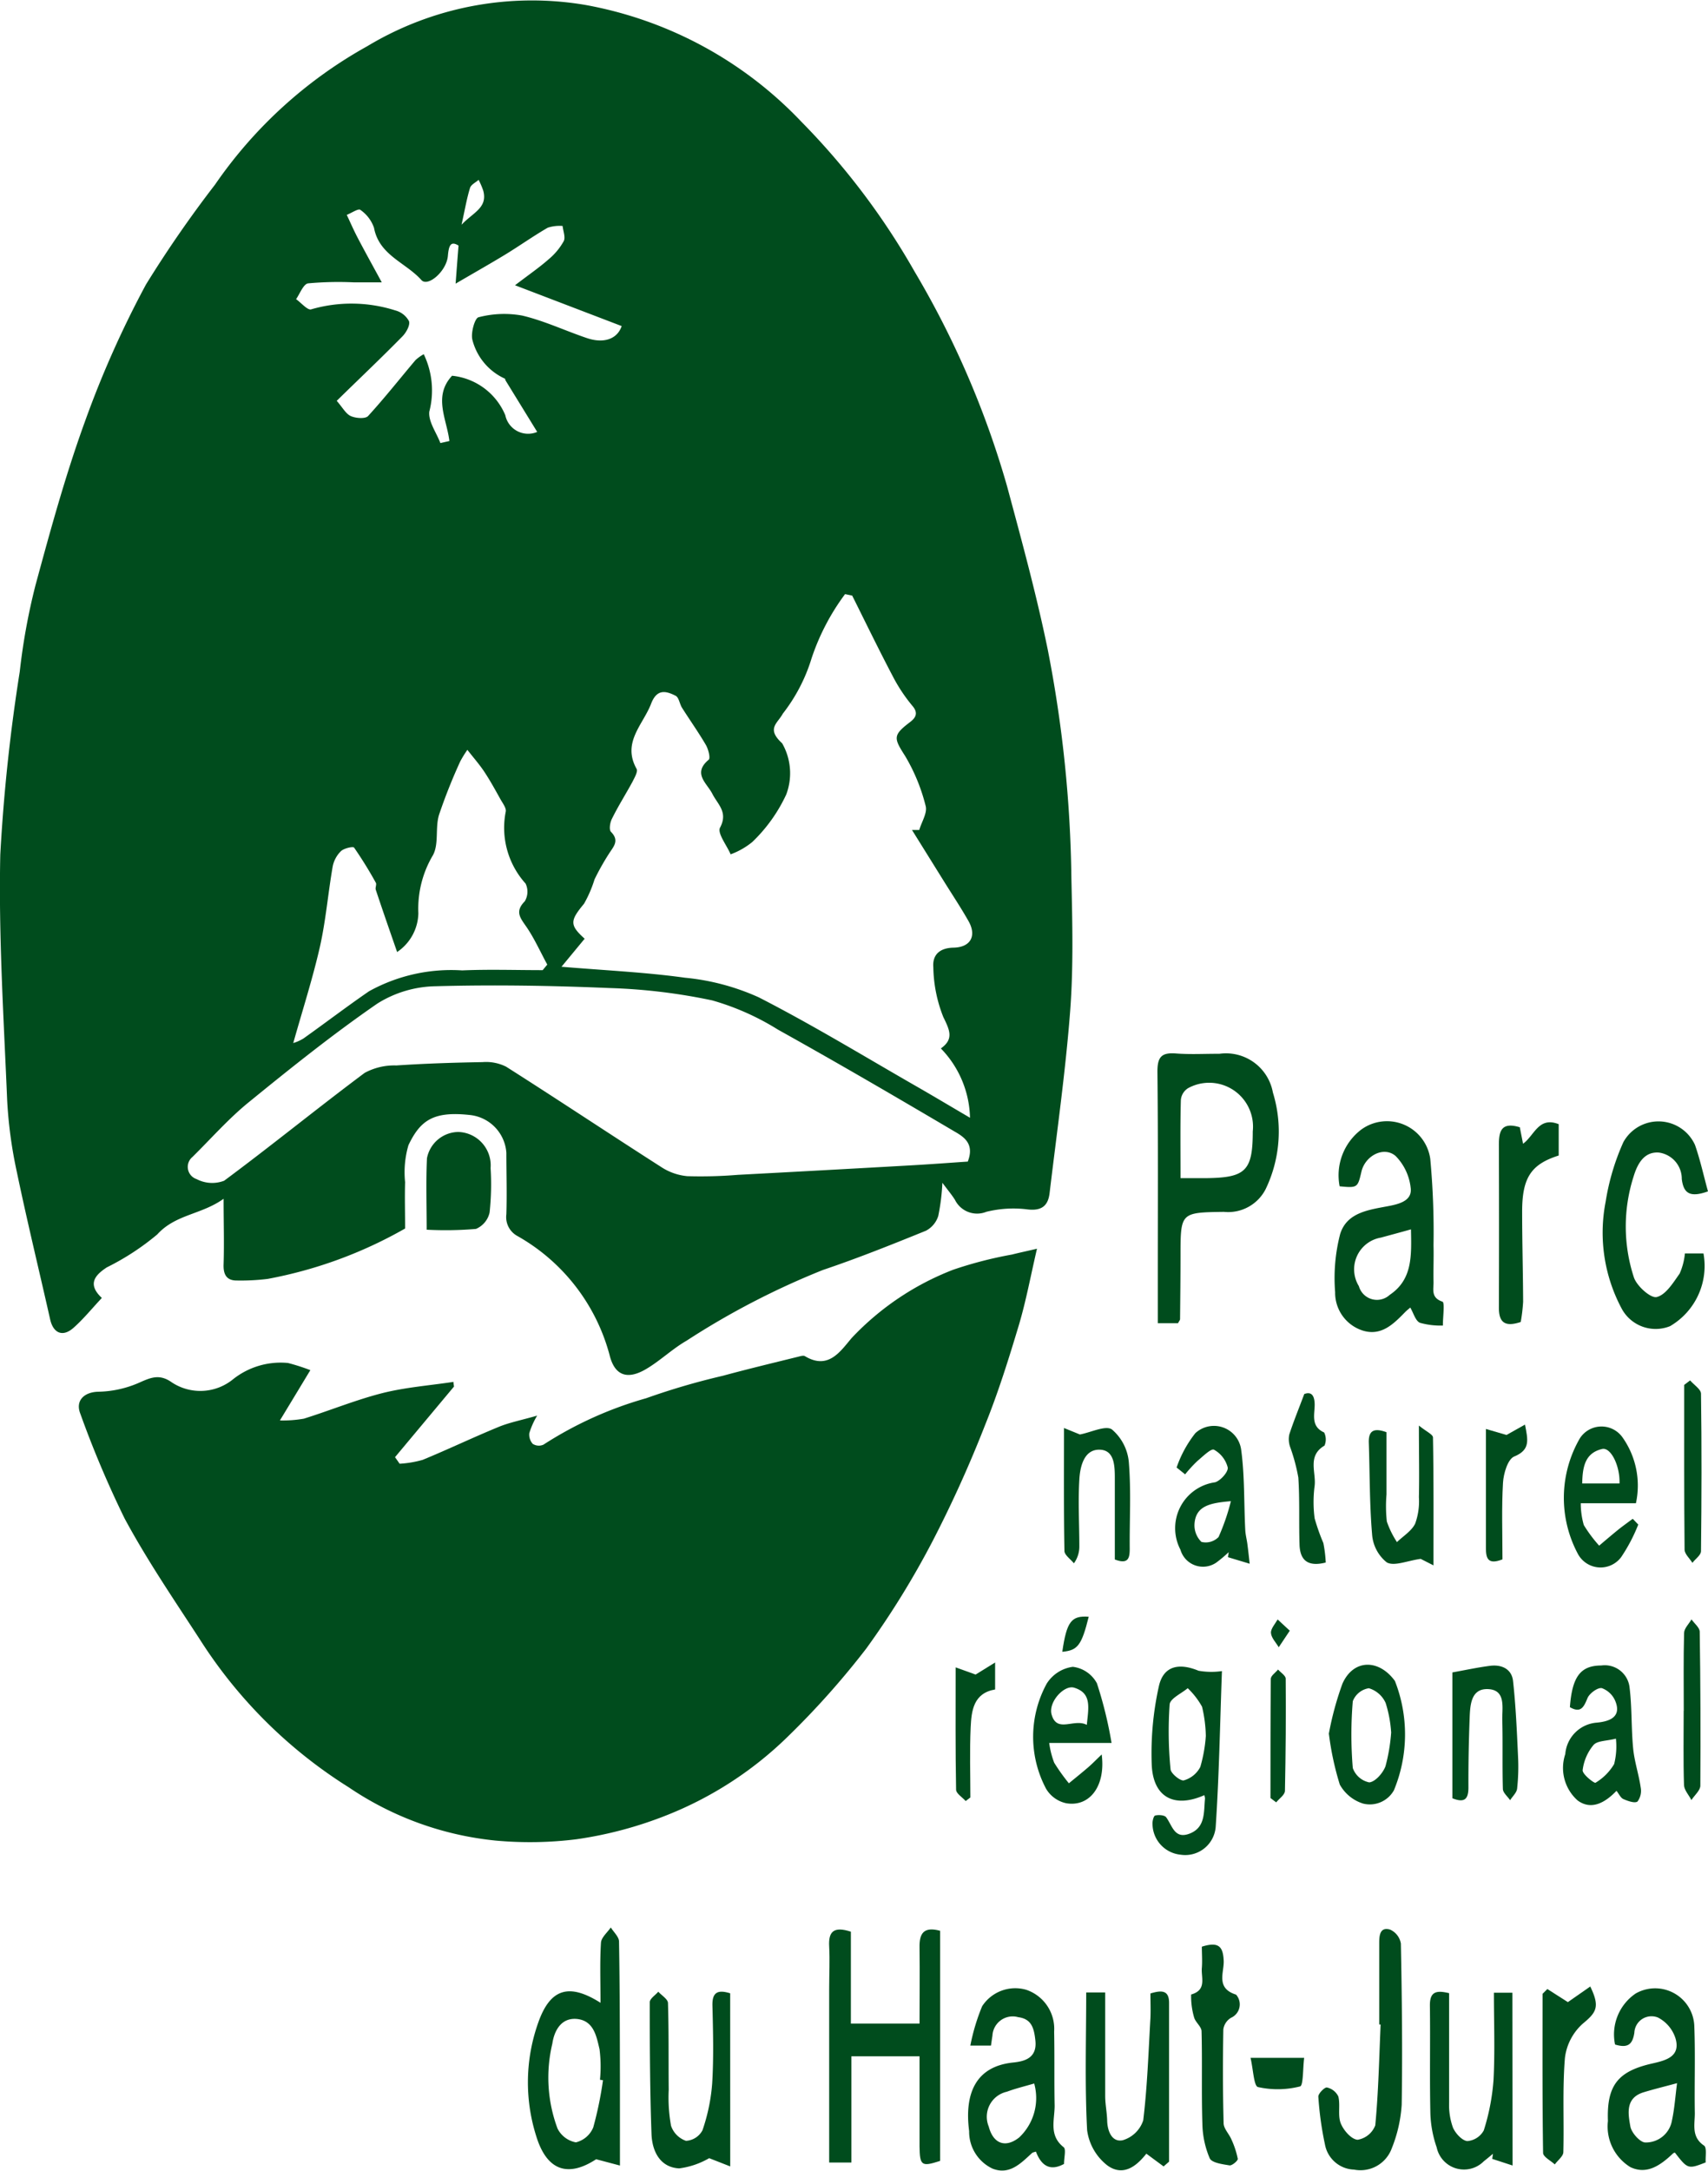 <svg id="Groupe_309" data-name="Groupe 309" xmlns="http://www.w3.org/2000/svg" xmlns:xlink="http://www.w3.org/1999/xlink" width="41.492" height="52.704" viewBox="0 0 41.492 52.704">
  <defs>
    <clipPath id="clip-path">
      <rect id="Rectangle_252" data-name="Rectangle 252" width="41.492" height="52.704" fill="#004c1d"/>
    </clipPath>
  </defs>
  <g id="Groupe_308" data-name="Groupe 308" transform="translate(0 0)" clip-path="url(#clip-path)">
    <path id="Tracé_292" data-name="Tracé 292" d="M22.893,28.715a5.111,5.111,0,0,1-.1.808.61.61,0,0,1-.3.359c-.825.335-1.654.667-2.5.952a19.063,19.063,0,0,0-3.316,1.719c-.348.2-.643.49-.989.692-.447.26-.755.158-.879-.342a4.712,4.712,0,0,0-2.238-2.892.521.521,0,0,1-.27-.528c.016-.5,0-1,0-1.494a.991.991,0,0,0-.878-.916c-.892-.1-1.211.127-1.5.73a2.337,2.337,0,0,0-.082.9c-.011.366,0,.732,0,1.125A10.663,10.663,0,0,1,6.5,31.052a5.384,5.384,0,0,1-.778.038c-.235-.011-.3-.169-.29-.4.016-.5,0-.993,0-1.584-.538.387-1.167.375-1.612.866a6.165,6.165,0,0,1-1.226.8c-.274.181-.487.4-.12.742-.235.25-.443.508-.687.724-.261.233-.491.135-.568-.2-.27-1.2-.561-2.388-.811-3.588a10.85,10.85,0,0,1-.234-1.736c-.083-1.988-.21-3.979-.167-5.966A43.55,43.55,0,0,1,.48,16.306a15.284,15.284,0,0,1,.383-2.1c.362-1.334.728-2.672,1.2-3.97A24.34,24.34,0,0,1,3.546,6.908,28.425,28.425,0,0,1,5.222,4.485a10.925,10.925,0,0,1,3.7-3.363,7.759,7.759,0,0,1,5.31-1A9.582,9.582,0,0,1,19.462,2.95a17.477,17.477,0,0,1,2.753,3.639,22.12,22.12,0,0,1,2.25,5.219c.353,1.311.712,2.623.985,3.951a30.644,30.644,0,0,1,.577,5.57c.024,1.07.051,2.144-.029,3.208-.113,1.48-.324,2.953-.5,4.427-.036.312-.192.441-.538.4a2.731,2.731,0,0,0-1,.059.6.6,0,0,1-.762-.292c-.072-.115-.16-.219-.31-.42m-9.267-5.24c1.1.092,2.064.135,3.019.268a5.641,5.641,0,0,1,1.792.476c1.317.674,2.583,1.447,3.868,2.183.4.23.8.469,1.264.741a2.492,2.492,0,0,0-.708-1.683c.322-.227.214-.447.059-.764a3.412,3.412,0,0,1-.242-1.209c-.024-.294.148-.467.489-.474.421-.008.569-.29.364-.648-.183-.323-.39-.634-.587-.95l-.784-1.259.176,0c.059-.2.2-.415.156-.582a4.481,4.481,0,0,0-.5-1.216c-.273-.427-.3-.5.1-.806.109-.082.252-.2.086-.4a3.952,3.952,0,0,1-.48-.719c-.342-.65-.663-1.311-.991-1.968l-.173-.036a5.524,5.524,0,0,0-.812,1.554,4.151,4.151,0,0,1-.7,1.348c-.13.241-.407.362-.016.721A1.462,1.462,0,0,1,19.1,19.29a3.819,3.819,0,0,1-.824,1.153,1.817,1.817,0,0,1-.527.3c-.094-.221-.328-.514-.257-.648.2-.376-.055-.561-.187-.821s-.488-.494-.089-.828c.047-.039-.008-.255-.069-.36-.179-.306-.388-.6-.578-.9-.06-.094-.075-.25-.155-.292-.25-.129-.463-.165-.6.2-.2.511-.707.935-.349,1.575.036.066-.052.214-.1.312-.163.3-.348.591-.5.9-.047.091-.074.266-.022.317.214.217.056.361-.053.535a6.118,6.118,0,0,0-.347.618,2.951,2.951,0,0,1-.255.591c-.341.411-.356.516.015.85l-.562.68M23.511,28.2c.168-.433-.1-.6-.329-.731C21.762,26.631,20.337,25.8,18.9,25a6.236,6.236,0,0,0-1.6-.711,14.092,14.092,0,0,0-2.505-.3c-1.4-.059-2.812-.082-4.217-.043a2.743,2.743,0,0,0-1.41.42c-1.076.742-2.1,1.561-3.115,2.388-.495.4-.922.888-1.378,1.337a.312.312,0,0,0,.1.537.816.816,0,0,0,.67.04c1.152-.854,2.264-1.761,3.414-2.619a1.509,1.509,0,0,1,.769-.18c.7-.047,1.4-.069,2.094-.081a1.085,1.085,0,0,1,.573.111c1.261.8,2.505,1.629,3.766,2.435a1.384,1.384,0,0,0,.634.223,11.006,11.006,0,0,0,1.229-.032q2.1-.111,4.2-.23c.466-.026.93-.061,1.388-.092m-12.156-10a2.713,2.713,0,0,0-.176.285,13.434,13.434,0,0,0-.513,1.29c-.1.316,0,.707-.149.985a2.538,2.538,0,0,0-.355,1.41,1.163,1.163,0,0,1-.516.942c-.185-.533-.355-1.02-.518-1.511-.018-.052.026-.129,0-.173a9.86,9.86,0,0,0-.527-.851c-.026-.034-.248.016-.321.087a.716.716,0,0,0-.2.376c-.112.647-.165,1.3-.309,1.943-.179.784-.427,1.553-.648,2.339a1.046,1.046,0,0,0,.248-.111c.534-.379,1.055-.777,1.594-1.147a4.124,4.124,0,0,1,2.261-.506c.651-.028,1.3-.006,1.956-.006l.112-.135c-.165-.3-.307-.622-.5-.906-.148-.217-.3-.376-.047-.63a.455.455,0,0,0,.02-.431,2.02,2.02,0,0,1-.483-1.743c.022-.085-.074-.208-.129-.307-.126-.226-.25-.453-.393-.668-.113-.17-.25-.326-.411-.531m-.661-7.445.226-.051c-.063-.533-.4-1.085.065-1.585a1.573,1.573,0,0,1,1.293.958.566.566,0,0,0,.775.406l-.77-1.252c-.008-.013-.006-.036-.014-.041a1.418,1.418,0,0,1-.79-.942c-.043-.168.058-.529.149-.549a2.454,2.454,0,0,1,1.06-.041c.536.126,1.044.368,1.568.545.41.14.742.029.849-.29l-2.591-.991c.352-.268.595-.435.815-.629a1.554,1.554,0,0,0,.368-.441c.048-.094-.014-.246-.027-.37a.956.956,0,0,0-.36.042c-.346.2-.674.433-1.015.642-.361.22-.729.428-1.224.717.029-.387.048-.634.071-.924-.192-.121-.237,0-.259.252-.033.371-.487.761-.644.584-.377-.424-1.026-.6-1.15-1.267a.877.877,0,0,0-.333-.437c-.047-.038-.216.078-.329.122.087.185.168.371.262.551.176.336.361.669.588,1.087-.319,0-.5,0-.689,0a8.09,8.09,0,0,0-1.1.025c-.114.016-.2.25-.292.384.123.087.28.275.366.247a3.508,3.508,0,0,1,2.041.025.531.531,0,0,1,.335.261c.033.094-.065.274-.155.366C9.263,8.69,8.723,9.2,8.18,9.732c.145.166.221.316.341.37s.353.072.42,0c.4-.436.769-.905,1.153-1.359a1.009,1.009,0,0,1,.2-.143,2.035,2.035,0,0,1,.135,1.394c-.027.242.173.509.269.764m.513-5.3c.281-.3.637-.41.53-.823a1.834,1.834,0,0,0-.114-.268c-.073.065-.187.116-.21.2-.078.253-.122.516-.206.895" transform="translate(0 0)" fill="#004c1d"/>
    <path id="Tracé_293" data-name="Tracé 293" d="M24.906,25.787c-.154.658-.265,1.266-.44,1.854-.245.816-.5,1.633-.819,2.423a29.465,29.465,0,0,1-1.271,2.812,20.846,20.846,0,0,1-1.62,2.624,20.087,20.087,0,0,1-1.917,2.148,8.876,8.876,0,0,1-2.906,1.887,9.581,9.581,0,0,1-2.216.593,9.115,9.115,0,0,1-1.962.032,7.723,7.723,0,0,1-3.57-1.294,11.559,11.559,0,0,1-3.616-3.59c-.628-.965-1.28-1.921-1.826-2.933A24.876,24.876,0,0,1,1.667,29.8c-.13-.323.092-.53.435-.538a2.583,2.583,0,0,0,.964-.207c.293-.129.513-.242.825-.018a1.258,1.258,0,0,0,1.486-.079,1.858,1.858,0,0,1,1.333-.394,4.968,4.968,0,0,1,.543.174c-.247.409-.457.756-.739,1.221a2.921,2.921,0,0,0,.582-.043c.64-.2,1.263-.457,1.909-.621.562-.141,1.149-.185,1.725-.272,0,.038.008.075.013.113q-.716.857-1.433,1.715c.038.053.075.106.112.159a2.542,2.542,0,0,0,.56-.094c.62-.255,1.225-.545,1.846-.8.262-.108.548-.162.935-.274a1.921,1.921,0,0,0-.19.423.335.335,0,0,0,.082.262.273.273,0,0,0,.261.02,9.2,9.2,0,0,1,2.495-1.127,17.088,17.088,0,0,1,1.862-.545c.608-.165,1.221-.312,1.832-.463.053-.013.125-.036.162-.014.57.343.862-.118,1.138-.442A6.7,6.7,0,0,1,22.869,26.3a9.856,9.856,0,0,1,1.434-.37c.163-.042.329-.076.6-.14" transform="translate(0.286 4.529)" fill="#004c1d"/>
    <path id="Tracé_294" data-name="Tracé 294" d="M24.416,28.306h-.49v-1.1c0-1.669.009-3.34-.009-5.009,0-.356.1-.467.45-.44s.7.006,1.055.008a1.158,1.158,0,0,1,1.3.94,3.219,3.219,0,0,1-.175,2.344,1.022,1.022,0,0,1-1.016.554c-1.053.015-1.052.016-1.053,1.065,0,.513-.006,1.025-.011,1.538,0,.026-.025.051-.049.1m.062-3.522c.245,0,.444,0,.644,0,.941-.013,1.109-.185,1.109-1.136A1.065,1.065,0,0,0,24.661,22.6a.375.375,0,0,0-.175.29c-.016.6-.008,1.2-.008,1.89" transform="translate(4.2 3.821)" fill="#004c1d"/>
    <path id="Tracé_295" data-name="Tracé 295" d="M27.7,24.738a1.394,1.394,0,0,1,.526-1.381,1.062,1.062,0,0,1,1.675.711,19.155,19.155,0,0,1,.079,2.1c.008.293-.006.585,0,.878.007.182-.074.393.217.49.061.021.009.377.011.58a1.834,1.834,0,0,1-.558-.067c-.109-.048-.155-.235-.235-.37-.043.039-.087.072-.126.112-.281.288-.575.584-1.022.449a.963.963,0,0,1-.677-.935,4.269,4.269,0,0,1,.121-1.407c.168-.551.741-.595,1.223-.692.268-.054.535-.148.49-.442A1.3,1.3,0,0,0,29.06,24c-.288-.248-.741-.007-.831.379s-.093.4-.53.356m1.733,1.046c-.289.081-.51.14-.73.2a.781.781,0,0,0-.535,1.179.456.456,0,0,0,.748.212c.557-.375.53-.945.517-1.6" transform="translate(4.844 4.068)" fill="#004c1d"/>
    <path id="Tracé_296" data-name="Tracé 296" d="M17.661,39.9v2.234h1.668c0-.61.008-1.232,0-1.853-.006-.334.1-.509.5-.4v5.587c-.45.146-.494.119-.5-.352,0-.729,0-1.457,0-2.188H17.674v2.58h-.54V41.274c0-.336.018-.675,0-1.01-.02-.356.1-.5.528-.361" transform="translate(3.009 6.998)" fill="#004c1d"/>
    <path id="Tracé_297" data-name="Tracé 297" d="M12.672,41.635c0-.523-.018-.991.011-1.457.008-.128.155-.248.239-.371.071.115.2.229.2.344.02,1.137.019,2.274.022,3.409,0,.651,0,1.3,0,2.028l-.578-.153c-.684.447-1.2.282-1.458-.569a4.321,4.321,0,0,1,.053-2.753c.287-.809.734-.968,1.509-.478m.062,1.882-.073-.012a3.33,3.33,0,0,0-.011-.743c-.075-.313-.139-.7-.563-.734-.389-.028-.543.319-.583.6a3.537,3.537,0,0,0,.126,2.062.626.626,0,0,0,.446.335.613.613,0,0,0,.422-.364,9.033,9.033,0,0,0,.236-1.143" transform="translate(1.916 6.991)" fill="#004c1d"/>
    <path id="Tracé_298" data-name="Tracé 298" d="M33.4,42.434a1.2,1.2,0,0,1,.5-1.243A.952.952,0,0,1,35.325,42c.026.7,0,1.4.012,2.1,0,.274-.088.573.223.783.074.049.031.273.041.409-.428.167-.437.163-.747-.237a.1.1,0,0,0-.04.013c-.3.284-.636.535-1.045.337a1.157,1.157,0,0,1-.543-1.118c-.032-.875.249-1.213,1.091-1.4.323-.074.678-.167.551-.605a.86.86,0,0,0-.427-.508.417.417,0,0,0-.573.37c-.045.292-.165.377-.469.286m1.507.938c-.309.083-.561.145-.809.22-.451.136-.382.517-.326.832.028.154.236.387.364.388a.643.643,0,0,0,.647-.538c.061-.281.08-.571.123-.9" transform="translate(5.835 7.211)" fill="#004c1d"/>
    <path id="Tracé_299" data-name="Tracé 299" d="M35.674,24.859c-.44.158-.594.048-.637-.3a.643.643,0,0,0-.557-.642c-.369-.027-.527.294-.614.583a3.97,3.97,0,0,0,.008,2.449c.072.212.41.511.554.476.222-.054.4-.348.557-.569a1.565,1.565,0,0,0,.128-.49h.451a1.692,1.692,0,0,1-.812,1.766.937.937,0,0,1-1.164-.406,3.909,3.909,0,0,1-.4-2.618,5.679,5.679,0,0,1,.43-1.444.974.974,0,0,1,1.74.068c.127.363.209.742.315,1.126" transform="translate(5.818 4.067)" fill="#004c1d"/>
    <path id="Tracé_300" data-name="Tracé 300" d="M20.559,42.455h-.5a4.957,4.957,0,0,1,.287-.956.959.959,0,0,1,1.069-.4,1,1,0,0,1,.68,1.015c.012.6,0,1.2.012,1.8,0,.348-.145.722.219,1.008.063.051.009.25.009.406-.347.188-.555.035-.683-.3-.043.016-.075.018-.094.035-.272.249-.545.54-.957.38a.99.99,0,0,1-.571-.911c-.119-.922.165-1.572,1.066-1.666.268-.028.591-.1.543-.537-.032-.289-.087-.522-.415-.564a.493.493,0,0,0-.628.448c-.011.069-.021.14-.035.239m1.05.923c-.232.068-.453.121-.665.2a.622.622,0,0,0-.44.845c.109.419.408.53.742.263a1.316,1.316,0,0,0,.363-1.306" transform="translate(3.513 7.212)" fill="#004c1d"/>
    <path id="Tracé_301" data-name="Tracé 301" d="M15.381,45.376l-.511-.2a1.945,1.945,0,0,1-.73.248c-.467-.025-.656-.42-.671-.835-.039-1.066-.042-2.135-.042-3.2,0-.086.135-.17.207-.255.082.092.233.181.235.275.022.7.011,1.4.018,2.107a3.836,3.836,0,0,0,.056.872.583.583,0,0,0,.364.367.484.484,0,0,0,.4-.256,4.518,4.518,0,0,0,.236-1.139c.038-.627.022-1.258.006-1.887-.008-.309.111-.4.431-.3Z" transform="translate(2.358 7.224)" fill="#004c1d"/>
    <path id="Tracé_302" data-name="Tracé 302" d="M24.328,45.377l-.42-.31c-.2.252-.534.583-.946.286a1.3,1.3,0,0,1-.493-.858c-.058-1.105-.022-2.215-.022-3.343h.461c0,.852,0,1.682,0,2.512,0,.2.043.4.048.6.007.265.121.529.376.477a.745.745,0,0,0,.5-.483c.1-.822.127-1.653.175-2.481.009-.2,0-.4,0-.6.272-.083.453-.082.453.228q0,1.927,0,3.855l-.13.114" transform="translate(3.94 7.224)" fill="#004c1d"/>
    <path id="Tracé_303" data-name="Tracé 303" d="M31.555,45.354l-.494-.161.018-.123c-.074.061-.147.122-.222.181a.678.678,0,0,1-1.145-.337,2.782,2.782,0,0,1-.153-.812c-.02-.879,0-1.759-.012-2.638,0-.32.141-.374.467-.294,0,.883,0,1.773,0,2.663a1.6,1.6,0,0,0,.093.6c.06.14.221.316.349.328a.5.5,0,0,0,.4-.259,5.306,5.306,0,0,0,.237-1.229c.036-.7.009-1.4.009-2.114h.449Z" transform="translate(5.189 7.224)" fill="#004c1d"/>
    <path id="Tracé_304" data-name="Tracé 304" d="M28.721,42.161c0-.66,0-1.319,0-1.979,0-.192.019-.4.266-.328a.454.454,0,0,1,.26.337c.025,1.3.041,2.609.02,3.912a3.4,3.4,0,0,1-.24,1.058.81.81,0,0,1-.917.52.745.745,0,0,1-.707-.61,8.017,8.017,0,0,1-.161-1.159c-.007-.074.152-.235.209-.225a.4.4,0,0,1,.277.219c.052.21-.018.456.058.65.068.172.257.389.41.4a.555.555,0,0,0,.429-.35c.078-.812.094-1.632.13-2.449h-.033" transform="translate(4.784 6.997)" fill="#004c1d"/>
    <path id="Tracé_305" data-name="Tracé 305" d="M25.076,37.542c-.731.323-1.249.052-1.277-.755a7.484,7.484,0,0,1,.175-1.894c.111-.491.487-.57.962-.373a1.79,1.79,0,0,0,.569.009c-.046,1.253-.067,2.508-.15,3.758a.742.742,0,0,1-.852.7.757.757,0,0,1-.684-.731c-.008-.074.025-.209.063-.22.083-.021.228-.012.268.042.149.2.2.534.561.4.4-.148.35-.527.383-.855a.32.32,0,0,0-.018-.085m.038-1.425a3.33,3.33,0,0,0-.092-.719,1.884,1.884,0,0,0-.348-.45c-.153.129-.426.25-.439.393a9.42,9.42,0,0,0,.022,1.577c.008.1.24.29.323.268a.647.647,0,0,0,.4-.327,3.544,3.544,0,0,0,.133-.741" transform="translate(4.179 6.045)" fill="#004c1d"/>
    <path id="Tracé_306" data-name="Tracé 306" d="M24.318,30.453a2.829,2.829,0,0,1,.453-.828.667.667,0,0,1,1.113.4c.088.643.066,1.3.1,1.954.006.113.036.223.051.336.021.16.038.32.056.48l-.528-.159c.006-.041.012-.081.019-.122a3.362,3.362,0,0,1-.3.252.57.57,0,0,1-.873-.312,1.125,1.125,0,0,1,.841-1.636c.134-.039.324-.254.308-.359a.685.685,0,0,0-.335-.433c-.068-.035-.269.163-.4.273a3.259,3.259,0,0,0-.3.326l-.209-.168m1.323.819c-.5.043-.854.109-.886.548a.563.563,0,0,0,.168.441.435.435,0,0,0,.416-.118,5.247,5.247,0,0,0,.3-.871" transform="translate(4.267 5.172)" fill="#004c1d"/>
    <path id="Tracé_307" data-name="Tracé 307" d="M31.5,28.028c-.391.129-.529,0-.527-.354q.007-1.973,0-3.945c0-.328.053-.569.509-.43.02.108.047.242.078.4.277-.2.377-.669.866-.475v.761c-.67.212-.888.538-.888,1.361,0,.73.021,1.459.024,2.189a4.222,4.222,0,0,1-.058.49" transform="translate(5.439 4.071)" fill="#004c1d"/>
    <path id="Tracé_308" data-name="Tracé 308" d="M33.593,37.442c-.275.286-.609.476-.942.232a1.055,1.055,0,0,1-.3-1.126.831.831,0,0,1,.771-.764c.236-.024.611-.1.448-.514a.565.565,0,0,0-.33-.323c-.1-.021-.3.125-.349.241-.092.226-.166.371-.428.221.055-.742.259-1.011.762-1.012a.606.606,0,0,1,.688.536c.06.49.039.99.087,1.481.031.316.136.624.182.939a.435.435,0,0,1-.076.346c-.065.049-.234-.011-.342-.058-.068-.029-.109-.125-.168-.2m-.015-1.268c-.227.058-.45.048-.543.153a1.17,1.17,0,0,0-.265.612c-.009.1.283.324.312.306a1.3,1.3,0,0,0,.453-.454,1.749,1.749,0,0,0,.043-.617" transform="translate(5.674 6.041)" fill="#004c1d"/>
    <path id="Tracé_309" data-name="Tracé 309" d="M24.876,40.212c.424-.135.514.015.53.34.013.286-.2.667.3.824a.356.356,0,0,1-.121.562.39.39,0,0,0-.188.282c-.013.758-.013,1.518.007,2.276,0,.132.131.259.188.393a2.1,2.1,0,0,1,.156.473c.007.045-.139.169-.2.16-.17-.028-.431-.061-.482-.173a2.231,2.231,0,0,1-.178-.843c-.024-.745,0-1.493-.02-2.238,0-.115-.15-.22-.182-.342a1.83,1.83,0,0,1-.071-.553c.387-.108.24-.41.26-.642.014-.172,0-.346,0-.518" transform="translate(4.321 7.053)" fill="#004c1d"/>
    <path id="Tracé_310" data-name="Tracé 310" d="M34.123,31.841a4.071,4.071,0,0,1-.417.794.625.625,0,0,1-1.04-.063,2.882,2.882,0,0,1,.039-2.825.625.625,0,0,1,1.035-.022,2.026,2.026,0,0,1,.326,1.6h-1.34a1.909,1.909,0,0,0,.074.529,3.344,3.344,0,0,0,.373.5c.156-.132.312-.265.47-.393.112-.089.23-.173.346-.259l.136.142m-.458-1c.016-.424-.21-.885-.422-.837-.424.1-.475.448-.484.837Z" transform="translate(5.675 5.174)" fill="#004c1d"/>
    <path id="Tracé_311" data-name="Tracé 311" d="M8.818,25.754c0-.608-.019-1.173.007-1.738a.786.786,0,0,1,.764-.638.812.812,0,0,1,.782.876,6.458,6.458,0,0,1-.024,1.078.564.564,0,0,1-.332.4,8.7,8.7,0,0,1-1.2.019" transform="translate(1.547 4.106)" fill="#004c1d"/>
    <path id="Tracé_312" data-name="Tracé 312" d="M23.255,36.273H21.739a2.113,2.113,0,0,0,.121.48,4.727,4.727,0,0,0,.357.5c.155-.127.312-.253.463-.383.1-.085.187-.176.334-.317.1.77-.294,1.278-.858,1.185a.752.752,0,0,1-.494-.354,2.693,2.693,0,0,1,.016-2.55.889.889,0,0,1,.635-.409.769.769,0,0,1,.585.4,9.92,9.92,0,0,1,.355,1.445m-.6-.438c.039-.408.128-.769-.308-.9-.242-.075-.632.349-.548.65.13.464.545.088.856.253" transform="translate(3.749 6.045)" fill="#004c1d"/>
    <path id="Tracé_313" data-name="Tracé 313" d="M27.46,36.047a7.556,7.556,0,0,1,.329-1.207c.268-.6.885-.6,1.274-.065a3.546,3.546,0,0,1-.024,2.655.671.671,0,0,1-.747.323.979.979,0,0,1-.568-.463,7.1,7.1,0,0,1-.266-1.243m1.513-.033a2.991,2.991,0,0,0-.133-.705.65.65,0,0,0-.408-.357.5.5,0,0,0-.39.315,9.71,9.71,0,0,0,0,1.622.537.537,0,0,0,.4.349c.147-.014.332-.226.394-.391a4.377,4.377,0,0,0,.139-.832" transform="translate(4.823 6.038)" fill="#004c1d"/>
    <path id="Tracé_314" data-name="Tracé 314" d="M30.011,37.619V34.565c.328-.059.622-.123.921-.161.279-.034.521.079.553.369.067.605.093,1.216.121,1.825a4.91,4.91,0,0,1-.022.789c-.012.1-.112.187-.17.281-.061-.091-.173-.18-.176-.273-.016-.555,0-1.111-.014-1.666-.009-.3.1-.745-.355-.759-.416-.012-.427.407-.439.727q-.032.831-.029,1.664c0,.287-.1.375-.388.26" transform="translate(5.271 6.041)" fill="#004c1d"/>
    <path id="Tracé_315" data-name="Tracé 315" d="M29.86,32.838l-.315-.16c-.326.045-.641.186-.823.086a.955.955,0,0,1-.357-.68c-.063-.739-.055-1.485-.08-2.227-.009-.289.118-.368.43-.254v1.511a3.4,3.4,0,0,0,.008.657,2.219,2.219,0,0,0,.246.5c.152-.147.355-.269.442-.448a1.586,1.586,0,0,0,.091-.642c.012-.524,0-1.05,0-1.74.174.143.341.215.342.29.018,1.005.012,2.01.012,3.1" transform="translate(4.967 5.171)" fill="#004c1d"/>
    <path id="Tracé_316" data-name="Tracé 316" d="M31.991,41.087l.5.319.544-.379c.242.5.148.629-.186.906a1.328,1.328,0,0,0-.43.831c-.062.757-.018,1.522-.038,2.283,0,.1-.136.2-.208.3-.1-.093-.283-.185-.284-.28-.02-1.287-.013-2.575-.013-3.862l.118-.118" transform="translate(5.597 7.205)" fill="#004c1d"/>
    <path id="Tracé_317" data-name="Tracé 317" d="M21.985,29.492l.388.158c.273-.052.625-.229.778-.122a1.18,1.18,0,0,1,.41.79c.058.7.016,1.4.022,2.106,0,.225-.032.386-.362.261,0-.64,0-1.294,0-1.949,0-.31,0-.712-.374-.717s-.47.409-.488.727c-.032.538,0,1.082,0,1.622a.689.689,0,0,1-.132.41c-.08-.1-.228-.2-.23-.3-.018-.964-.011-1.928-.011-2.98" transform="translate(3.861 5.179)" fill="#004c1d"/>
    <path id="Tracé_318" data-name="Tracé 318" d="M34.793,35.668c0-.63-.009-1.26.008-1.89,0-.113.116-.222.18-.333.071.1.2.2.2.3q.028,1.867.015,3.736c0,.116-.141.233-.217.35-.062-.121-.175-.241-.18-.364-.019-.6-.008-1.2-.008-1.8" transform="translate(6.11 5.874)" fill="#004c1d"/>
    <path id="Tracé_319" data-name="Tracé 319" d="M34.947,28.511c.092.107.262.213.263.32.018,1.274.015,2.549,0,3.822,0,.1-.136.189-.209.285-.066-.107-.189-.213-.19-.32-.013-1.332-.009-2.664-.009-4l.146-.111" transform="translate(6.112 5.007)" fill="#004c1d"/>
    <path id="Tracé_320" data-name="Tracé 320" d="M27.53,32.885c-.467.118-.627-.087-.637-.439-.018-.541.007-1.084-.029-1.624a4.469,4.469,0,0,0-.2-.745.572.572,0,0,1-.02-.3c.1-.307.222-.605.364-.983.119-.045.25-.035.253.257,0,.24-.1.528.23.676a.381.381,0,0,1,.009.319c-.424.249-.2.648-.24.977a3,3,0,0,0,0,.789,4.962,4.962,0,0,0,.212.6,3.164,3.164,0,0,1,.058.475" transform="translate(4.676 5.053)" fill="#004c1d"/>
    <path id="Tracé_321" data-name="Tracé 321" d="M31.105,32.695c-.356.139-.4-.032-.4-.276,0-.935,0-1.868,0-2.891l.5.146.449-.252c.072.371.136.612-.262.775-.155.063-.259.411-.272.637-.036.611-.013,1.227-.013,1.861" transform="translate(5.392 5.167)" fill="#004c1d"/>
    <path id="Tracé_322" data-name="Tracé 322" d="M19.748,34.454l.484.174.474-.293v.655c-.526.089-.575.514-.594.922-.026.567-.007,1.136-.007,1.7l-.114.087c-.081-.092-.232-.182-.233-.275-.018-.963-.011-1.926-.011-2.973" transform="translate(3.468 6.03)" fill="#004c1d"/>
    <path id="Tracé_323" data-name="Tracé 323" d="M26.253,37.6c0-.964,0-1.928.008-2.892,0-.076.115-.152.176-.227.065.074.186.147.186.221.008.908,0,1.815-.018,2.722,0,.1-.139.188-.213.282l-.14-.106" transform="translate(4.61 6.055)" fill="#004c1d"/>
    <path id="Tracé_324" data-name="Tracé 324" d="M25.843,42.5h1.3c-.034.262-.019.672-.1.694a2.2,2.2,0,0,1-1.023.015c-.1-.025-.113-.42-.18-.709" transform="translate(4.539 7.464)" fill="#004c1d"/>
    <path id="Tracé_325" data-name="Tracé 325" d="M22.593,33.391c-.173.694-.267.818-.642.851.107-.734.219-.882.642-.851" transform="translate(3.855 5.863)" fill="#004c1d"/>
    <path id="Tracé_326" data-name="Tracé 326" d="M26.719,33.721c-.115.174-.192.288-.267.4-.068-.116-.181-.228-.189-.348-.007-.1.1-.218.162-.327l.294.272" transform="translate(4.612 5.874)" fill="#004c1d"/>
  </g>
</svg>
